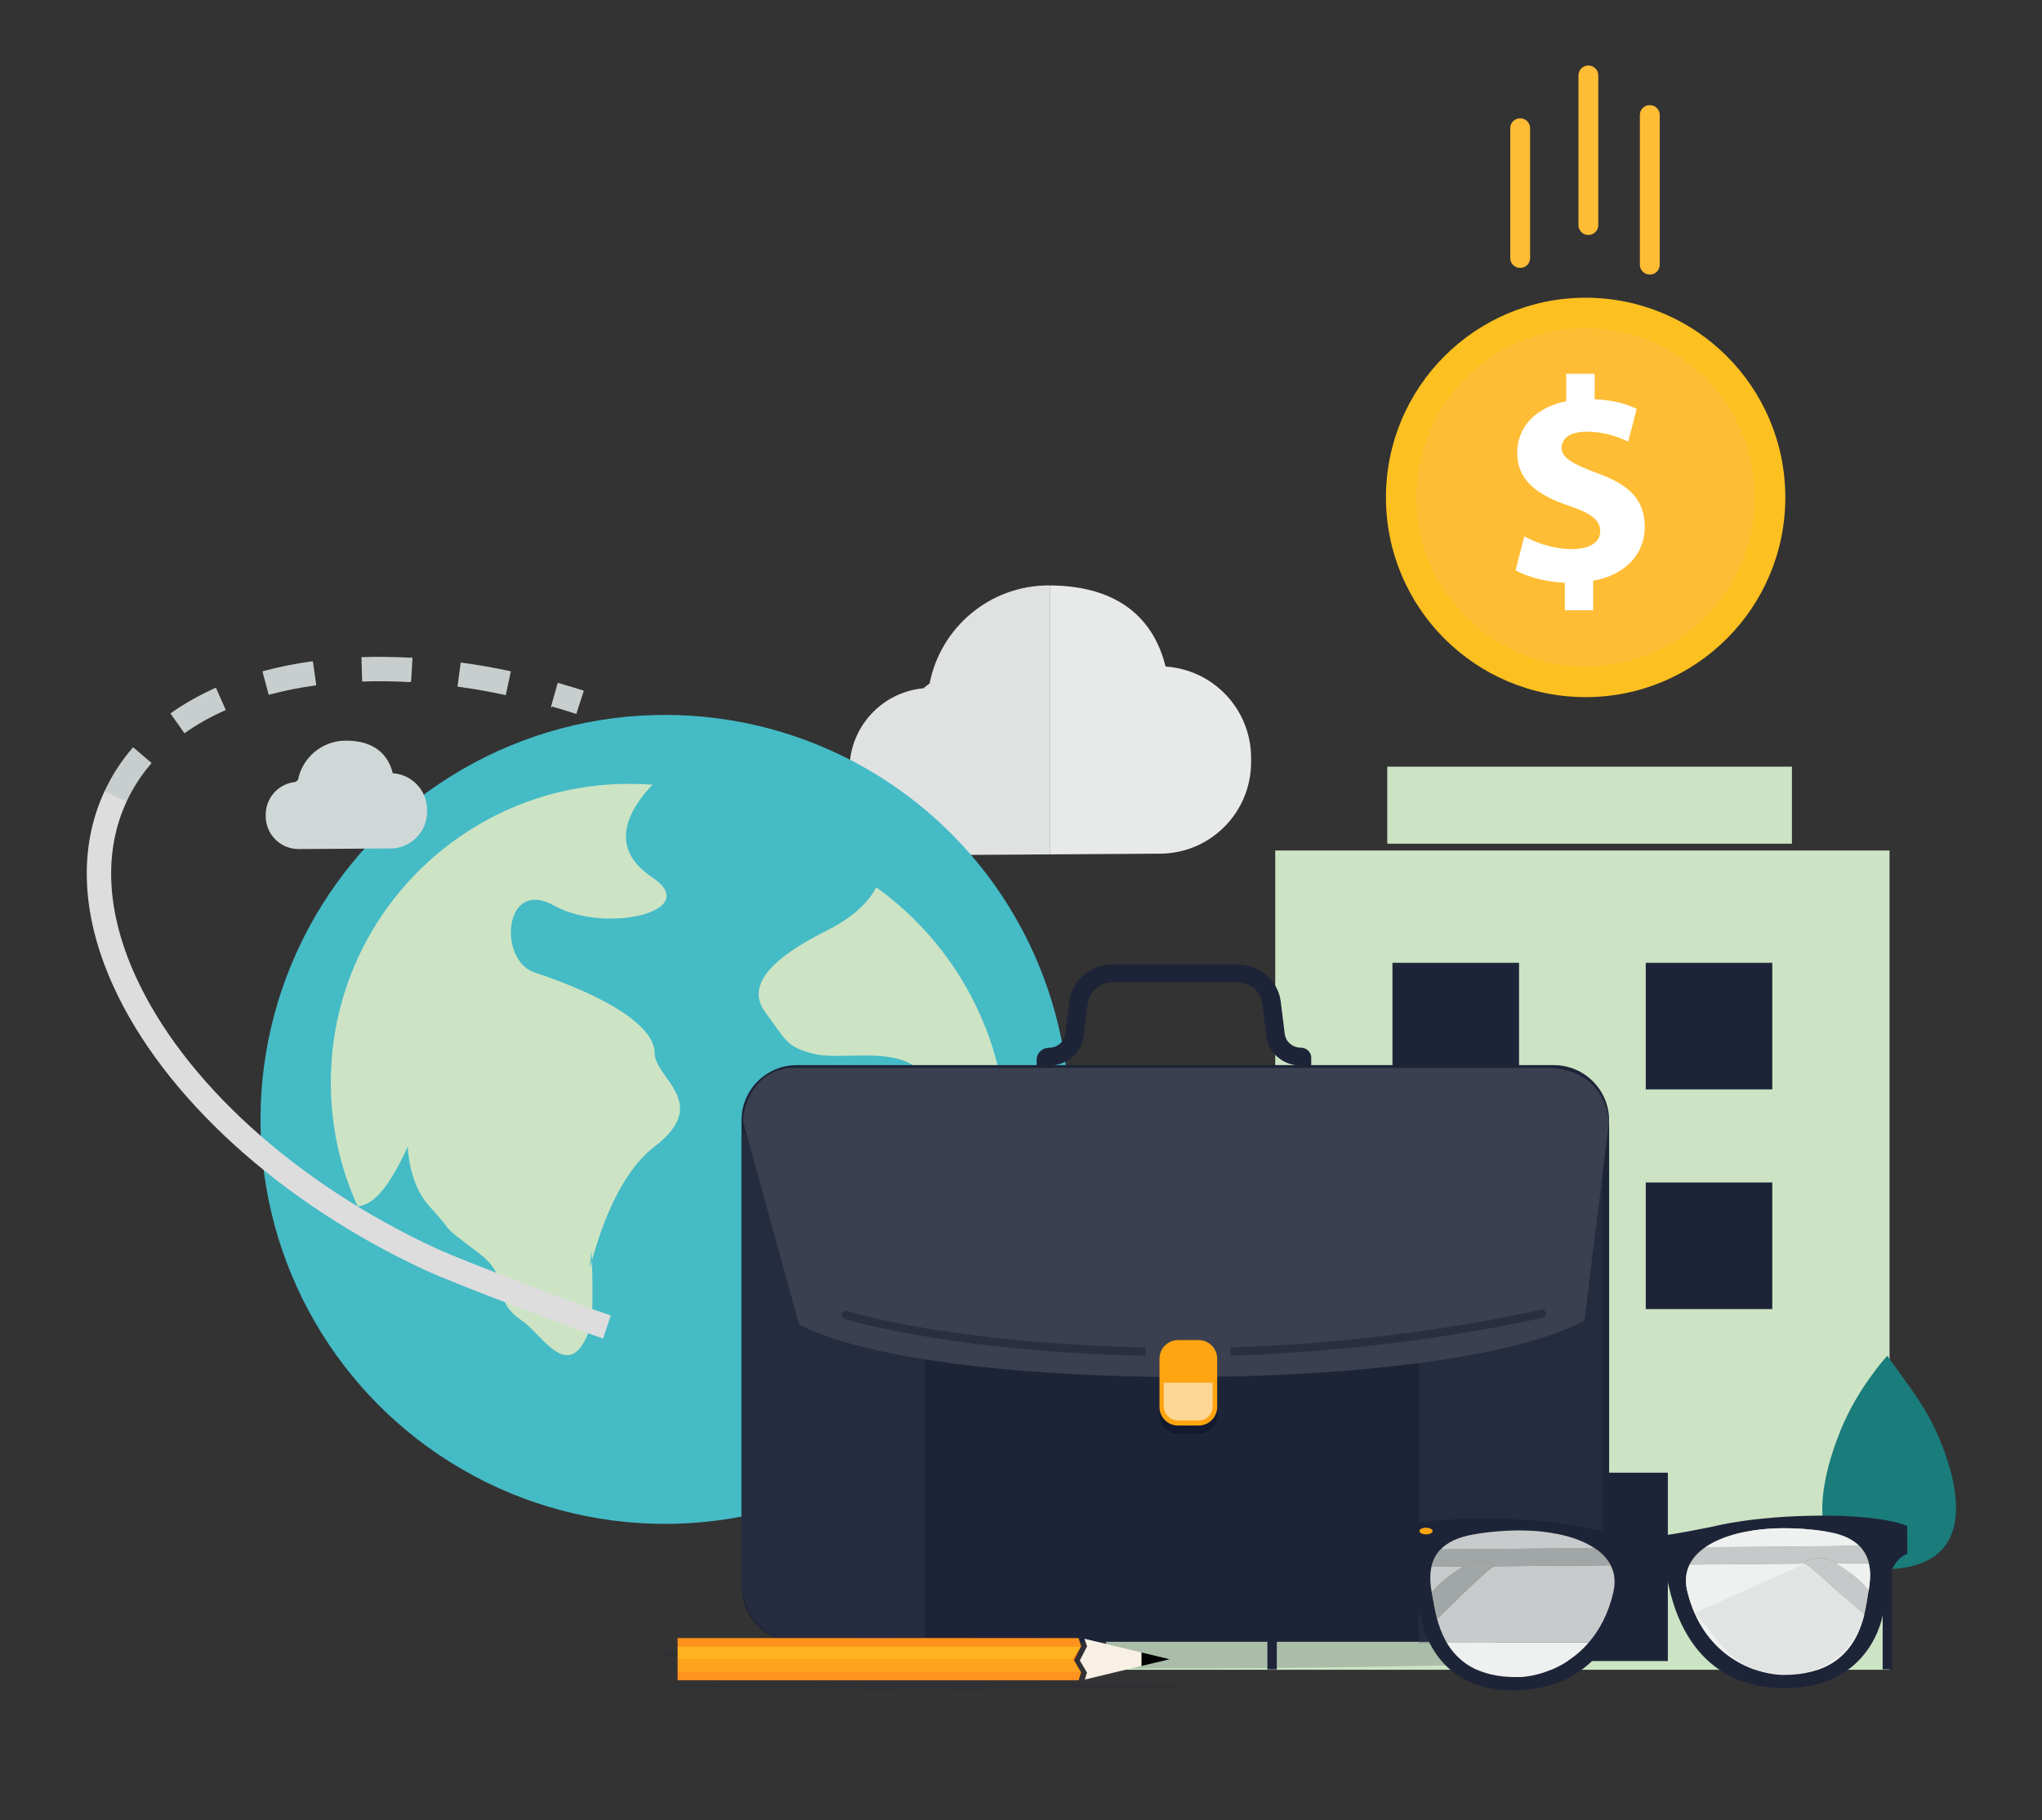 <?xml version="1.0" encoding="utf-8"?>
<!-- Generator: Adobe Illustrator 17.0.0, SVG Export Plug-In . SVG Version: 6.00 Build 0)  -->
<!DOCTYPE svg PUBLIC "-//W3C//DTD SVG 1.1//EN" "http://www.w3.org/Graphics/SVG/1.1/DTD/svg11.dtd">
<svg version="1.1" id="BIG_BUSINESS" xmlns="http://www.w3.org/2000/svg" xmlns:xlink="http://www.w3.org/1999/xlink" x="0px"
	 y="0px" width="61px" height="54.375px" viewBox="0 0 61 54.375" enable-background="new 0 0 61 54.375" xml:space="preserve">
<rect x="0" y="0" width="61" height="54.375" fill="#333333" stroke="none"/>
<g>
	<g>
		<g>
			<path fill="#FFBD35" d="M45.708,7.711c0,0.161-0.131,0.291-0.292,0.291h-0.008c-0.161,0-0.292-0.13-0.292-0.291V3.827
				c0-0.161,0.131-0.292,0.292-0.292h0.008c0.161,0,0.292,0.131,0.292,0.292V7.711z"/>
			<path fill="#FFBD35" d="M47.745,6.726c0,0.161-0.131,0.292-0.292,0.292h-0.008c-0.161,0-0.292-0.13-0.292-0.292V2.25
				c0-0.161,0.13-0.292,0.292-0.292h0.008c0.161,0,0.292,0.131,0.292,0.292V6.726z"/>
			<path fill="#FFBD35" d="M49.58,7.908c0,0.161-0.13,0.292-0.292,0.292h-0.008c-0.161,0-0.292-0.131-0.292-0.292V3.433
				c0-0.161,0.13-0.292,0.292-0.292h0.008c0.161,0,0.292,0.131,0.292,0.292V7.908z"/>
			<circle fill="#FCC020" cx="47.367" cy="14.858" r="5.965"/>
			<path fill="#FFBD35" d="M52.421,14.858c0-2.795-2.262-5.055-5.055-5.055c-2.79,0-5.055,2.26-5.055,5.055
				c0,2.79,2.265,5.053,5.055,5.053C50.159,19.911,52.421,17.649,52.421,14.858z"/>
			<g>
				<path fill="#FFFFFF" d="M46.746,18.229v-0.822c-0.58-0.026-1.143-0.184-1.472-0.372l0.26-1.014
					c0.363,0.199,0.874,0.381,1.437,0.381c0.492,0,0.831-0.191,0.831-0.536c0-0.329-0.279-0.539-0.918-0.753
					c-0.928-0.311-1.561-0.745-1.561-1.586c0-0.762,0.539-1.358,1.463-1.542v-0.822h0.85v0.762c0.581,0.027,0.971,0.148,1.256,0.288
					l-0.253,0.977c-0.224-0.096-0.622-0.294-1.244-0.294c-0.565,0-0.745,0.241-0.745,0.484c0,0.287,0.302,0.467,1.038,0.745
					c1.029,0.363,1.445,0.838,1.445,1.618c0,0.771-0.545,1.428-1.541,1.603v0.883H46.746z"/>
			</g>
		</g>
		<g>
			<rect x="41.441" y="22.9" fill="#CCE4C4" width="12.089" height="2.301"/>
			<polygon fill="#CCE4C4" points="56.446,25.404 38.095,25.404 38.095,42.549 33.041,42.549 33.041,49.876 56.446,49.876 			"/>
			<rect x="41.596" y="28.759" fill="#1E2438" width="3.782" height="3.781"/>
			<rect x="49.163" y="28.759" fill="#1E2438" width="3.78" height="3.781"/>
			<rect x="41.596" y="35.32" fill="#1E2438" width="3.782" height="3.782"/>
			<rect x="44.681" y="43.989" fill="#1E2438" width="5.142" height="5.626"/>
			<rect x="49.163" y="35.32" fill="#1E2438" width="3.78" height="3.782"/>
			<g>
				<g>
					<path fill="#2ED154" d="M37.998,40.496c0,0-0.881,0.955-1.396,2.226c-0.763,1.888-1.031,4.151,1.278,4.151
						c2.449,0,2.547-1.825,1.659-3.933C39.168,42.059,38.746,41.545,37.998,40.496z"/>
				</g>
				<rect x="37.86" y="46.921" fill="#1E2438" width="0.281" height="2.943"/>
			</g>
			<g>
				<g>
					<path fill="#1A7C7B" d="M56.378,40.496c0,0-0.881,0.955-1.395,2.226c-0.764,1.888-1.031,4.151,1.278,4.151
						c2.449,0,2.547-1.825,1.659-3.933C57.547,42.059,57.126,41.545,56.378,40.496z"/>
				</g>
				<rect x="56.24" y="46.921" fill="#1E2438" width="0.281" height="2.943"/>
			</g>
		</g>
	</g>
	<g>
		<g id="cloud_1_">
			<path fill="#E0E2E2" d="M31.329,17.486c-1.764,0-3.233,1.26-3.558,2.927c-0.064,0.047-0.124,0.095-0.183,0.145
				c-1.24,0.114-2.212,1.156-2.212,2.427v0.12c0,1.347,1.092,2.438,2.439,2.438l3.559-0.023v-8.033
				C31.358,17.487,31.345,17.486,31.329,17.486z"/>
			<path fill="#E8EAEA" d="M34.819,19.91c-0.345-1.401-1.379-2.408-3.445-2.423v8.033l3.268-0.021c1.509,0,2.731-1.223,2.731-2.731
				v-0.134C37.372,21.187,36.244,20.002,34.819,19.91z"/>
		</g>
		<g>
			<circle fill="#45BBC6" cx="19.864" cy="33.436" r="12.082"/>
			<g>
				<path fill="#CCE4C4" d="M12.181,34.244c0,0,0.017,1.098,0.644,1.783c0.894,0.976,0.179,0.414,1.514,1.434
					c0.974,0.744,0.271,1.328,1.246,1.982c0.616,0.413,1.445,1.992,2.054,0.196c0.082-0.239,0.063-1.446,0.043-1.983
					c-0.079,0.282-0.076,0.277-0.016-0.255c0.003-0.028,0.01,0.077,0.016,0.255c0.169-0.604,0.715-2.526,1.875-3.411
					c1.702-1.3,0-2.043,0-2.786c0-0.743-1.219-1.621-3.594-2.414c-1.093-0.365-0.92-2.842,0.594-1.993
					c1.515,0.85,4.465,0.174,2.921-0.85c-1.412-0.936-0.59-2.136,0.016-2.763c-0.228-0.017-0.458-0.026-0.69-0.026
					c-4.927,0-8.922,3.994-8.922,8.921c0,1.32,0.287,2.574,0.802,3.7C11.169,35.994,11.64,35.436,12.181,34.244z"/>
				<path fill="#CCE4C4" d="M24.712,27.788c-1.639,0.82-2.459,1.639-1.844,2.459c0.615,0.819,0.614,1.024,1.434,1.229
					c0.819,0.205,2.253-0.205,3.073,0.41c0.82,0.615,1.435-0.41,0.82,0.615c-0.615,1.025-0.41,0.615-2.049,1.025
					c-1.639,0.41-1.23-1.025-1.639,0.41c-0.41,1.435-1.229,1.024-0.614,2.664c0.614,1.639,2.254,2.868,2.254,2.868l0.178,2.139
					c2.282-1.706,3.758-4.429,3.758-7.497c0-3.134-1.541-5.907-3.906-7.605C25.983,26.869,25.575,27.357,24.712,27.788z"/>
			</g>
		</g>
		<g>
			<path fill="#C8CECE" d="M3.774,23.955L3.116,23.65l0.007-0.014c0.215-0.469,0.499-0.906,0.841-1.303l0.011-0.015l0.553,0.473
				l-0.011,0.015c-0.298,0.346-0.546,0.728-0.735,1.135L3.774,23.955z M5.51,21.903L5.092,21.31l0.015-0.011
				c0.4-0.284,0.848-0.535,1.325-0.75l0.018-0.007l0.295,0.666l-0.015,0.007c-0.44,0.193-0.844,0.422-1.205,0.677L5.51,21.903z
				 M17.217,21.324l-0.018-0.004c-0.149-0.047-0.306-0.098-0.466-0.146c-0.051-0.014-0.106-0.029-0.156-0.044l-0.084-0.025
				l-0.029,0.037v-0.058l0.004-0.004l0.193-0.684l0.015,0.003c0.091,0.025,0.178,0.051,0.266,0.08
				c0.156,0.044,0.32,0.095,0.48,0.146l0.018,0.007L17.217,21.324z M15.11,20.76h-0.018c-0.47-0.102-0.942-0.186-1.408-0.248
				l-0.018-0.004l0.098-0.72l0.019,0.004c0.469,0.062,0.96,0.149,1.459,0.255l0.018,0.004L15.11,20.76z M8.028,20.757l-0.189-0.706
				l0.018-0.004c0.466-0.124,0.961-0.225,1.47-0.295l0.022,0.014l0.098,0.702l-0.018,0.004c-0.488,0.069-0.95,0.16-1.383,0.277
				L8.028,20.757z M12.26,20.375c-0.509-0.029-1.019-0.033-1.419-0.018h-0.022l-0.022-0.728h0.018
				c0.415-0.015,0.965-0.011,1.47,0.018v-0.026l0.036,0.044l-0.04,0.691h-0.018L12.26,20.375z"/>
			<path fill="#DDDDDD" d="M18.015,39.983c-0.817-0.272-4.453-1.645-5.312-2.043c-4.339-2.015-7.823-5.19-9.321-8.492
				c-0.957-2.109-1.046-4.12-0.26-5.813l0.66,0.307c-0.695,1.496-0.604,3.296,0.263,5.206c1.428,3.149,4.78,6.189,8.965,8.133
				c0.843,0.392,4.428,1.744,5.235,2.013L18.015,39.983z"/>
		</g>
		<path fill="#D0D8D7" d="M11.733,23.096c-0.139-0.563-0.554-0.968-1.384-0.974c-0.006,0-0.012,0-0.018,0
			c-0.709,0-1.299,0.506-1.43,1.176c-0.026,0.019-0.05,0.038-0.074,0.059c-0.498,0.046-0.889,0.465-0.889,0.976v0.048
			c0,0.541,0.439,0.98,0.98,0.98l1.43-0.009l1.313-0.008c0.607,0,1.097-0.491,1.097-1.097v-0.054
			C12.759,23.609,12.306,23.133,11.733,23.096z"/>
	</g>
	<g id="handbag">
		<path fill="#1E2438" d="M23.802,31.815h22.614c0.913,0,1.653,0.74,1.653,1.653v13.92c0,0.913-0.74,1.653-1.653,1.653H23.802
			c-0.912,0-1.652-0.74-1.652-1.653v-13.92C22.149,32.555,22.889,31.815,23.802,31.815z"/>
		<g opacity="0.2">
			<ellipse fill="#1E2438" cx="34.221" cy="49.395" rx="14.445" ry="0.443"/>
		</g>
		<path fill="#13192E" d="M35.806,42.827h-0.615c-0.306,0-0.554-0.248-0.554-0.554v-1.445c0-0.306,0.248-0.554,0.554-0.554h0.615
			c0.306,0,0.554,0.248,0.554,0.554v1.445C36.36,42.579,36.112,42.827,35.806,42.827z"/>
		<path opacity="0.3" fill="#3A4050" d="M23.985,49.081h3.65V33.866h-5.485v13.38C22.149,48.259,22.971,49.081,23.985,49.081z"/>
		<path opacity="0.3" fill="#3A4050" d="M46.033,49.081h-3.65V33.866h5.485v13.38C47.868,48.259,47.047,49.081,46.033,49.081z"/>
		<path fill="#3A4050" d="M48.069,33.468l-0.738,5.976c-4.035,2.207-19.383,2.252-23.458,0.12l-1.683-6.095
			c0,0,0.082-1.418,1.396-1.57c0.984,0,22.556,0,22.556,0S47.822,31.757,48.069,33.468z"/>
		<path opacity="0.6" fill="#1E2438" d="M35.478,40.509c-6.678,0-10.214-1.102-10.249-1.113c-0.065-0.021-0.1-0.09-0.08-0.155
			c0.021-0.064,0.089-0.1,0.155-0.08c0.034,0.011,3.539,1.102,10.174,1.102c5.769,0,10.505-1.133,10.552-1.145
			c0.067-0.017,0.132,0.025,0.149,0.091c0.016,0.066-0.025,0.132-0.09,0.149C46.04,39.369,41.278,40.509,35.478,40.509z"/>
		<path fill="#3A4050" d="M36.753,40.303c0-0.373-0.364-0.676-0.813-0.676h-0.903c-0.449,0-0.813,0.303-0.813,0.676v0.742h2.539
			L36.753,40.303z"/>
		<path fill="#FEA511" d="M35.806,42.581h-0.615c-0.306,0-0.554-0.248-0.554-0.554v-1.445c0-0.306,0.248-0.554,0.554-0.554h0.615
			c0.306,0,0.554,0.248,0.554,0.554v1.445C36.36,42.333,36.112,42.581,35.806,42.581z"/>
		<path fill="#FED795" d="M34.764,41.299v0.723h0.008c0.006,0.225,0.189,0.407,0.416,0.407h0.618c0.227,0,0.411-0.181,0.417-0.407
			h0.001v-0.723H34.764z"/>
		<path fill="#1E2438" d="M39.169,31.829H38.86c-0.527,0-0.971-0.379-1.033-0.882l-0.119-0.965
			c-0.045-0.366-0.368-0.642-0.752-0.642h-3.712c-0.384,0-0.707,0.276-0.752,0.642l-0.119,0.965
			c-0.062,0.503-0.506,0.882-1.034,0.882h-0.371v-0.177c0-0.197,0.166-0.356,0.371-0.356l0,0c0.246,0,0.453-0.177,0.482-0.412
			l0.119-0.965c0.078-0.635,0.639-1.113,1.304-1.113h3.712c0.665,0,1.225,0.478,1.304,1.112l0.119,0.965
			c0.029,0.235,0.236,0.411,0.482,0.411l0,0c0.171,0,0.309,0.133,0.309,0.297V31.829z"/>
	</g>
	<ellipse fill="#FEA511" cx="56.304" cy="45.808" rx="0.197" ry="0.098"/>
	<g id="pencil">
		
			<radialGradient id="SVGID_1_" cx="-3207.507" cy="-584.901" r="4.482" gradientTransform="matrix(0 0.646 -1.087 0 -608.56 2122.251)" gradientUnits="userSpaceOnUse">
			<stop  offset="0" style="stop-color:#F96E1A"/>
			<stop  offset="1" style="stop-color:#EF610E"/>
		</radialGradient>
		<polygon fill="url(#SVGID_1_)" points="32.293,49.96 32.088,49.598 32.293,49.176 32.214,48.934 20.245,48.934 20.245,50.186 
			32.214,50.186 		"/>
		<g>
			<polygon fill="#FF931E" points="32.221,48.935 32.214,48.934 20.245,48.934 20.245,49.179 32.293,49.179 			"/>
			<polygon fill="#FFB31E" points="32.293,49.179 20.245,49.179 20.245,49.56 32.058,49.56 			"/>
			<polygon fill="#FFA31E" points="32.058,49.56 20.245,49.56 20.245,49.951 32.293,49.951 			"/>
			<polygon fill="#FF931E" points="20.245,49.951 20.245,50.186 32.214,50.186 32.221,50.185 32.293,49.951 			"/>
		</g>
		<polygon fill="#F8F0E5" points="34.101,49.761 34.101,49.36 32.393,48.949 32.474,49.176 32.257,49.598 32.471,49.96 
			32.407,50.168 		"/>
		<polygon points="34.938,49.561 34.101,49.36 34.101,49.761 		"/>
		<g opacity="0.2">
			<ellipse fill="#1E2438" cx="27.662" cy="50.36" rx="7.71" ry="0.103"/>
		</g>
	</g>
	<g id="glasses_1_">
		<polygon fill="#916D4D" points="42.43,46.801 55.996,46.688 55.992,46.173 42.426,46.285 42.43,46.801 		"/>
		<path fill="#916D4D" d="M43.97,46.637c0,0-1.317,0.716-1.299,1.22c0.022,0.67,0.327,0.442,0.327,0.442s1.193-1.207,1.622-1.515
			c0.091-0.065-0.287-0.15-0.287-0.15L43.97,46.637L43.97,46.637z"/>
		<path fill="#916D4D" d="M54.571,46.548c0,0,1.328,0.695,1.32,1.198c-0.012,0.67-0.32,0.448-0.32,0.448s-1.212-1.187-1.648-1.487
			c-0.091-0.065,0.285-0.156,0.285-0.156L54.571,46.548L54.571,46.548z"/>
		<g>
			<path fill="#1E2438" d="M56.971,45.577l0.007,0.836c-0.702,0.225-0.733,1.809-0.733,1.809s-0.317,2.18-2.891,2.202
				c-2.992,0.025-3.43-2.765-3.545-3.226c-0.098-0.401-0.459-0.433-0.552-0.435c-0.094,0.004-0.455,0.042-0.547,0.444
				c-0.105,0.462-0.498,3.26-3.489,3.285c-2.473,0.021-2.769-2.169-2.769-2.169s-0.216-1.568-0.922-1.781l-0.007-0.836
				c0,0,0.68-0.333,2.637-0.349c1.958-0.017,3.098,0.26,3.098,0.26s1.444,0.285,1.991,0.288c0.545-0.012,1.985-0.321,1.985-0.321
				s1.136-0.296,3.094-0.312C56.287,45.256,56.971,45.577,56.971,45.577L56.971,45.577z M46.391,45.798c0,0-0.956-0.213-2.382,0.037
				c-1.425,0.25-1.343,1.216-1.219,1.84c0.124,0.624,0.274,2.512,2.668,2.417c0.891-0.067,2.309-0.677,2.735-2.524
				C48.542,46.064,46.391,45.798,46.391,45.798L46.391,45.798z M50.408,47.549c0.457,1.838,1.884,2.427,2.778,2.478
				c2.394,0.055,2.514-1.835,2.626-2.461c0.114-0.626,0.18-1.594-1.249-1.819c-1.431-0.226-2.383,0.002-2.383,0.002
				S50.035,46.053,50.408,47.549L50.408,47.549z"/>
		</g>
		<path fill="#A1A7A7" d="M47.633,46.242l-4.597,0.038c-0.15,0.155-0.234,0.333-0.274,0.519l0.949-0.008
			c0.154-0.096,0.26-0.154,0.26-0.154l0.363-0.003c0,0,0.373,0.084,0.289,0.149l3.493-0.029
			C48.006,46.541,47.831,46.373,47.633,46.242L47.633,46.242z"/>
		<path fill="#A1A7A7" d="M44.333,46.633l-0.363,0.003c0,0-0.106,0.058-0.26,0.154c-0.289,0.179-0.739,0.489-0.938,0.785
			c0.006,0.034,0.013,0.067,0.019,0.098c0.031,0.157,0.064,0.393,0.134,0.658c0.042-0.009,0.073-0.033,0.073-0.033
			s1.193-1.207,1.622-1.515c0-0.001,0.001-0.001,0.002-0.001C44.706,46.717,44.333,46.633,44.333,46.633L44.333,46.633z"/>
		<path fill="#94736A" d="M45.312,45.714c-0.363,0.004-0.804,0.034-1.303,0.121c-1.061,0.186-1.287,0.768-1.282,1.311
			c-0.002-0.115,0.008-0.233,0.034-0.347c0.041-0.186,0.125-0.364,0.274-0.519c0.195-0.201,0.501-0.363,0.973-0.446
			C44.508,45.747,44.949,45.717,45.312,45.714c0.675-0.006,1.079,0.084,1.079,0.084s0.705,0.088,1.242,0.444
			c0.198,0.131,0.373,0.299,0.482,0.512c0.073,0.14,0.116,0.3,0.117,0.483c-0.013-1.213-1.84-1.44-1.84-1.44
			S45.987,45.708,45.312,45.714L45.312,45.714z"/>
		<g>
			<path fill="#EFF0F0" d="M53.922,46.706l-3.449,0.029c-0.07,0.141-0.11,0.302-0.109,0.485c0,0.103,0.014,0.212,0.044,0.329
				c0.457,1.838,1.884,2.427,2.778,2.478l0,0c0.045,0.001,0.091,0.002,0.136,0.001l0,0l0.001,0c1.68-0.015,2.176-1.027,2.366-1.799
				c-0.002,0-0.005,0-0.007,0c-0.06,0-0.11-0.035-0.11-0.035s-1.212-1.187-1.648-1.487C53.923,46.706,53.923,46.706,53.922,46.706
				L53.922,46.706z M55.825,46.689l-0.991,0.009c0.309,0.186,0.802,0.514,0.985,0.822c0.026-0.15,0.047-0.317,0.046-0.488
				C55.865,46.918,55.853,46.803,55.825,46.689L55.825,46.689z M53.257,45.648c-0.001,0-0.001,0-0.001,0
				c-0.671,0.006-1.072,0.102-1.076,0.103l0,0c0,0-0.702,0.099-1.233,0.464l4.597-0.038c-0.197-0.198-0.507-0.354-0.98-0.428l0,0
				c-0.007-0.001-0.013-0.003-0.018-0.003c-0.492-0.077-0.927-0.1-1.285-0.096C53.259,45.648,53.258,45.648,53.257,45.648
				L53.257,45.648z"/>
		</g>
		<path fill="#C5C9C9" d="M55.543,46.176l-4.597,0.038c-0.196,0.135-0.368,0.305-0.473,0.52l3.449-0.029
			c-0.085-0.065,0.286-0.155,0.286-0.155l0.362-0.003c0,0,0.109,0.057,0.264,0.15l0.991-0.009
			C55.781,46.506,55.695,46.328,55.543,46.176L55.543,46.176z"/>
		<path fill="#C5C9C9" d="M54.571,46.548l-0.362,0.003c0,0-0.372,0.09-0.286,0.155c0,0,0.001,0,0.001,0.001
			c0.436,0.3,1.648,1.487,1.648,1.487s0.05,0.035,0.11,0.035c0.003,0,0.005,0,0.007,0c0.066-0.267,0.095-0.505,0.123-0.663
			c0.003-0.015,0.005-0.03,0.008-0.046c-0.183-0.308-0.677-0.636-0.985-0.822C54.679,46.605,54.571,46.548,54.571,46.548
			L54.571,46.548z"/>
		<path fill="#94736A" d="M53.322,50.028l-0.001,0l0,0L53.322,50.028L53.322,50.028z M53.185,50.027
			c0.045,0.001,0.091,0.002,0.136,0.001C53.277,50.028,53.23,50.028,53.185,50.027L53.185,50.027z M54.563,45.748L54.563,45.748
			c0.473,0.074,0.783,0.23,0.98,0.428c0.152,0.152,0.238,0.33,0.283,0.514c0.028,0.113,0.039,0.228,0.04,0.343
			C55.86,46.491,55.623,45.915,54.563,45.748L54.563,45.748L54.563,45.748z M52.179,45.75L52.179,45.75c0,0-1.822,0.257-1.816,1.469
			c-0.001-0.182,0.039-0.344,0.109-0.485c0.105-0.216,0.277-0.386,0.473-0.52C51.478,45.849,52.179,45.75,52.179,45.75L52.179,45.75
			L52.179,45.75z M53.259,45.648c0.358-0.004,0.793,0.019,1.285,0.096C54.053,45.668,53.619,45.645,53.259,45.648L53.259,45.648z
			 M53.257,45.648c-0.001,0-0.001,0-0.001,0S53.256,45.648,53.257,45.648L53.257,45.648L53.257,45.648z"/>
		<path fill="#E2E4E4" d="M50.622,48.181l3.302-1.474l1.765,1.522c0,0-0.379,1.695-2.178,1.773
			C51.713,50.08,51.38,48.934,50.622,48.181z"/>
		<ellipse fill="#FEA511" cx="42.599" cy="45.732" rx="0.197" ry="0.099"/>
		<g>
			<path fill="#C8CBCB" d="M46.391,45.798c0,0-0.404-0.09-1.079-0.084c-0.363,0.004-0.804,0.034-1.303,0.121
				c-0.472,0.083-0.779,0.244-0.973,0.446l4.597-0.038C47.096,45.886,46.391,45.798,46.391,45.798z"/>
			<path fill="#C8CBCB" d="M43.71,46.791l-0.949,0.008c-0.025,0.114-0.035,0.232-0.034,0.347c0.001,0.15,0.02,0.295,0.044,0.43
				C42.971,47.28,43.422,46.97,43.71,46.791z"/>
			<path fill="#EFF0F0" d="M43.219,49.062c0.327,0.556,0.931,1.042,2.104,1.032c0.045,0,0.089,0,0.136-0.003
				c0.584-0.044,1.392-0.324,2.001-1.029H43.219z"/>
			<path fill="#C8CBCB" d="M48.193,47.568c0.027-0.118,0.039-0.228,0.038-0.33c-0.001-0.183-0.044-0.343-0.117-0.483l-3.493,0.029
				c-0.001,0-0.002,0-0.002,0.001c-0.429,0.308-1.622,1.515-1.622,1.515s-0.031,0.024-0.073,0.033
				c0.061,0.233,0.152,0.488,0.294,0.731h4.24C47.78,48.691,48.046,48.204,48.193,47.568z"/>
		</g>
	</g>
</g>
</svg>
